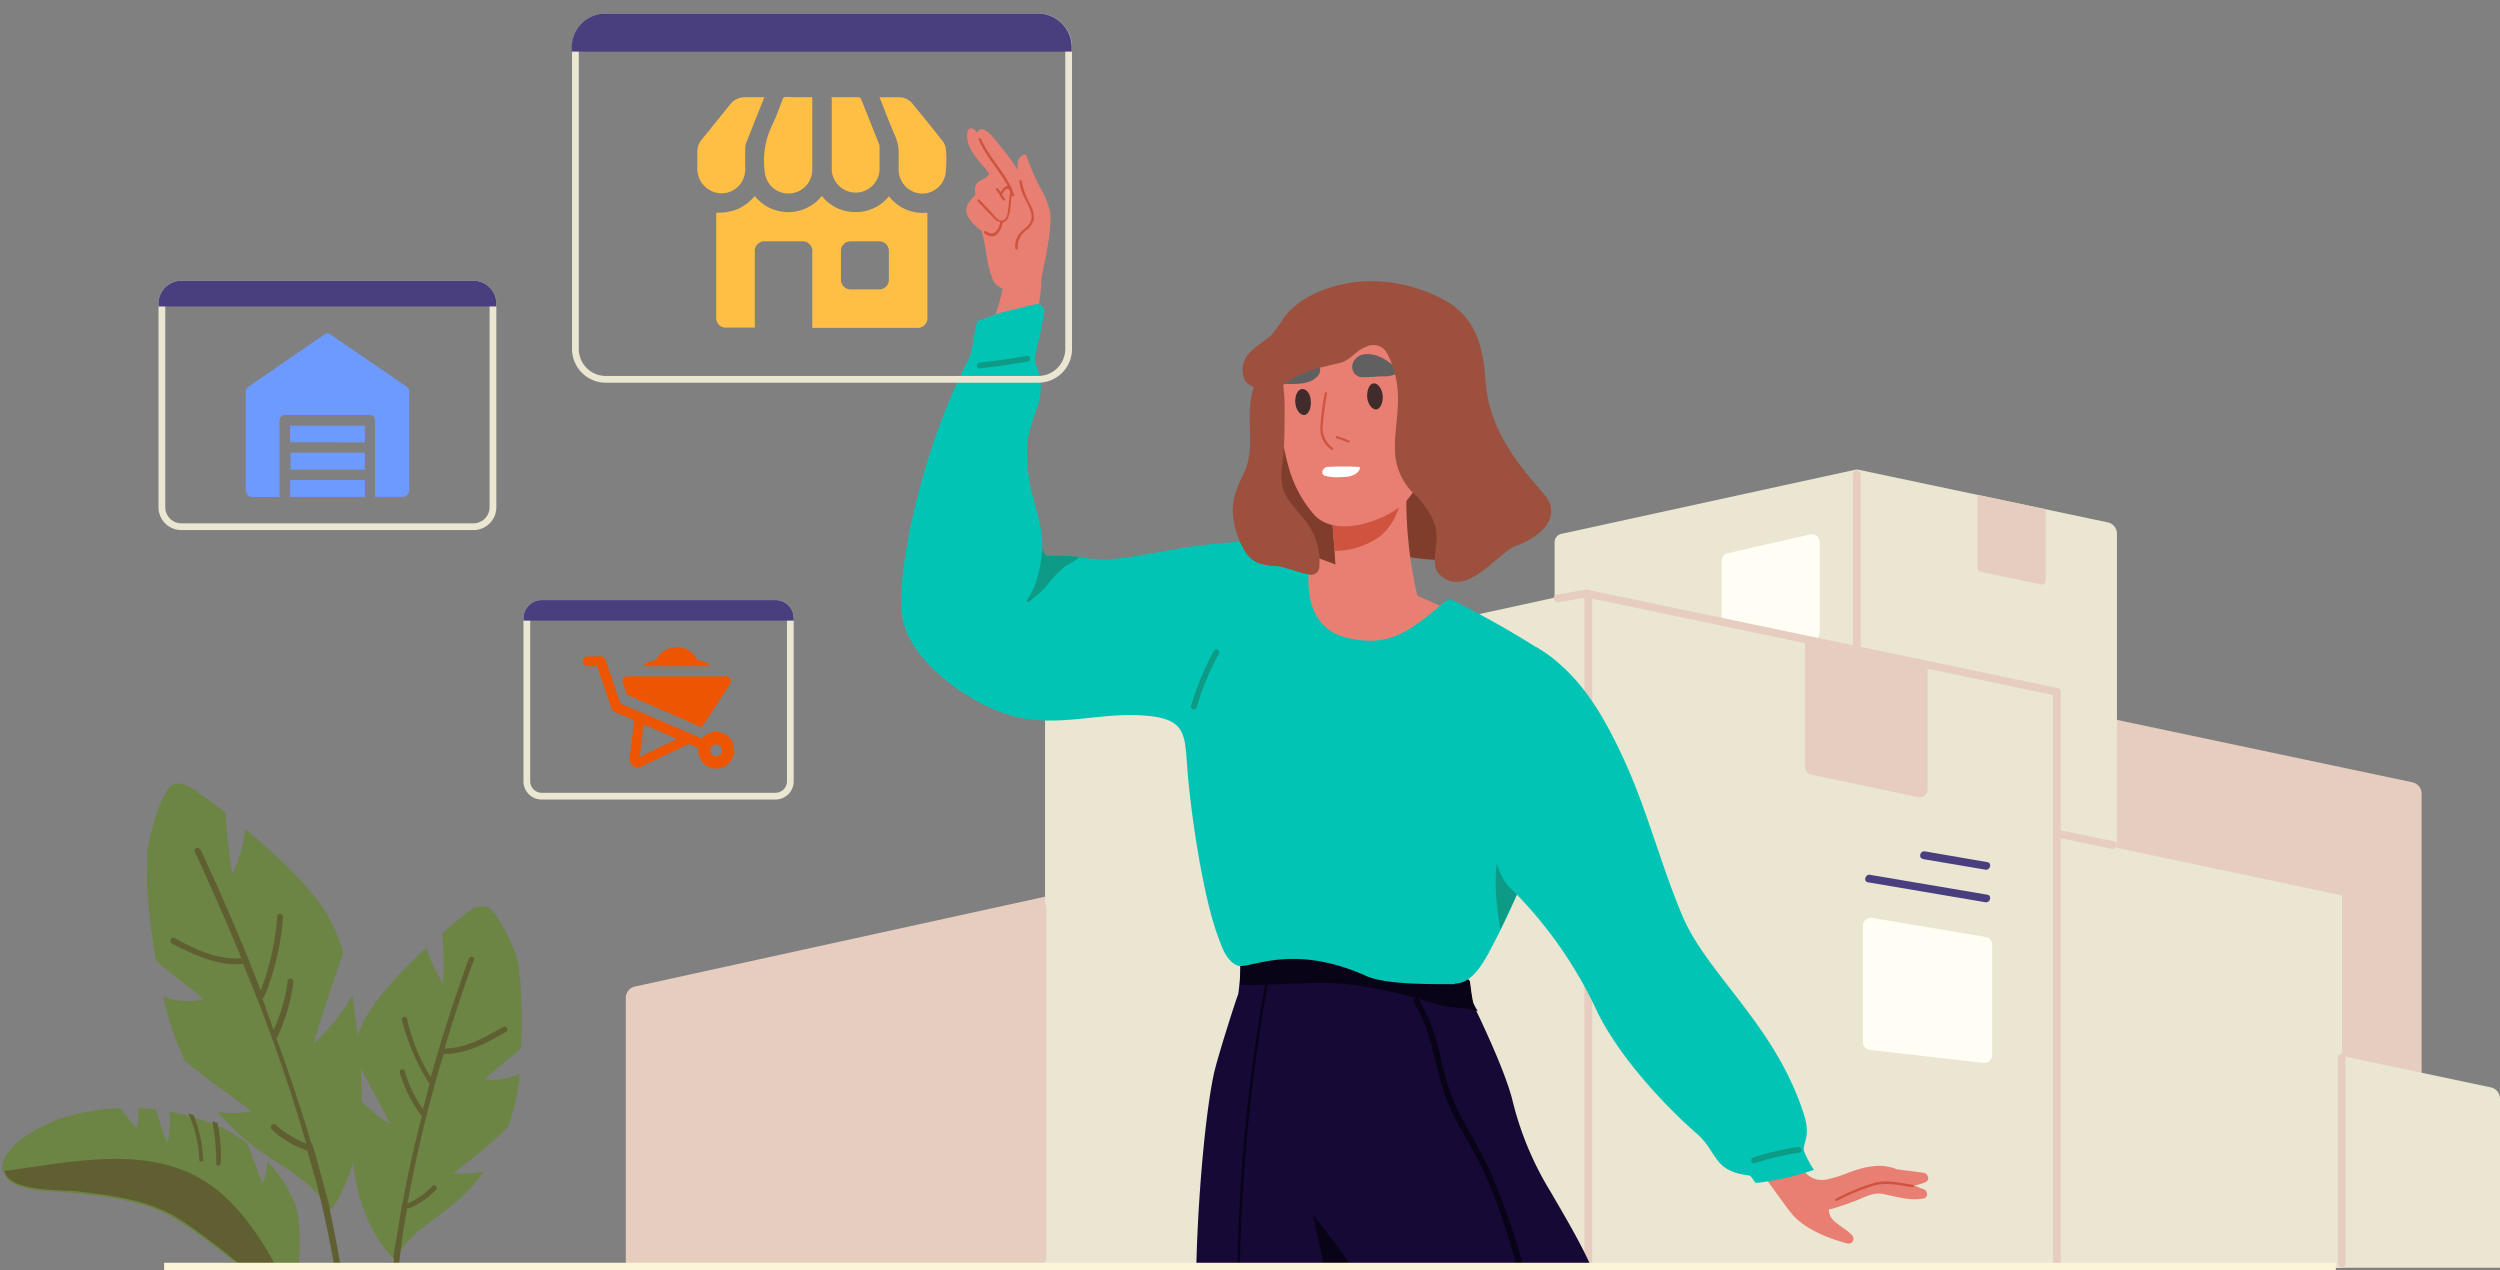 <svg id="Layer_1" data-name="Layer 1" xmlns="http://www.w3.org/2000/svg" xmlns:xlink="http://www.w3.org/1999/xlink" viewBox="0 0 370 188"><rect x="0" y="0" width="370" height="188" fill="#808080" stroke="none"/><defs><style>.cls-1{fill:none;}.cls-2{fill:#e6cdbf;}.cls-3{fill:#eae6d2;}.cls-4{fill:#fffdf4;}.cls-5{fill:#4a3f7e;}.cls-6{clip-path:url(#clip-path);}.cls-7{fill:#6c8444;}.cls-8{fill:#605f31;}.cls-9{fill:#813d2c;}.cls-10{fill:#e87f72;}.cls-11{fill:#cf533e;}.cls-12{fill:#170935;}.cls-13,.cls-17{fill:#080316;}.cls-14{fill:#02c4b5;}.cls-15,.cls-18{fill:#0d9b86;}.cls-16{fill:#9c503d;}.cls-17{stroke:#080316;}.cls-17,.cls-18{stroke-linecap:round;stroke-linejoin:round;stroke-width:0.5px;}.cls-18{stroke:#0d9b86;}.cls-19{fill:#422b2b;}.cls-20{fill:#606060;}.cls-21{fill:#fff;}.cls-22{fill:#fdf5d7;}.cls-23{fill:#ffbf44;}.cls-24{fill:#6d9aff;}.cls-25{fill:#ed5500;}</style><clipPath id="clip-path"><rect class="cls-1" width="370" height="188"/></clipPath></defs><path class="cls-2" d="M358.4,117.47V175.4H311.63V106.19l45.4,9.59A1.72,1.72,0,0,1,358.4,117.47Z"/><path class="cls-3" d="M370,162.62v25H323.23V151.34l45.4,9.59A1.72,1.72,0,0,1,370,162.62Z"/><path class="cls-3" d="M313.31,79v46.79l-38.5-.53V69.47l37.13,7.84A1.72,1.72,0,0,1,313.31,79Z"/><path class="cls-3" d="M274.81,69.47v55.79H230.08v-45a1.28,1.28,0,0,1,1-1.25Z"/><path class="cls-2" d="M274.24,70.13v54.72a.58.58,0,0,0,1.15,0V70.13a.58.58,0,0,0-1.15,0Z"/><path class="cls-2" d="M229.28,95.53v29a.58.58,0,0,0,1.16,0v-29a.58.58,0,0,0-1.16,0Z"/><path class="cls-4" d="M268.35,94.72l-12.18,2.07a1.15,1.15,0,0,1-1.35-1.14V83a1.16,1.16,0,0,1,.9-1.13l12.18-2.78a1.16,1.16,0,0,1,1.41,1.13V93.59A1.15,1.15,0,0,1,268.35,94.72Z"/><path class="cls-2" d="M302.77,75.37V85.94a.56.56,0,0,1-.69.56l-8.95-1.88a.58.58,0,0,1-.46-.57V73.24Z"/><polygon class="cls-3" points="346.62 132.52 346.62 187.62 303.19 187.62 303.19 123.35 346.62 132.52"/><path class="cls-2" d="M173,128.69v58.93H92.62v-40A1.73,1.73,0,0,1,94,146Z"/><polygon class="cls-3" points="304.23 101.97 304.23 187.62 235.06 187.62 235.06 87.36 304.23 101.97"/><path class="cls-3" d="M235.06,87.36V187.62H154.67v-81.3a1.73,1.73,0,0,1,1.36-1.69Z"/><path class="cls-2" d="M234.49,88.14v98.74a.58.58,0,0,0,1.15,0V88.14a.58.58,0,0,0-1.15,0Z"/><path class="cls-2" d="M153.7,134.19v52.1a.58.58,0,0,0,1.16,0v-52.1a.58.58,0,0,0-1.16,0Z"/><path class="cls-2" d="M285.3,98v18.85a1.16,1.16,0,0,1-1.39,1.13l-15.85-3.34a1.16,1.16,0,0,1-.91-1.13V94.14Z"/><path class="cls-5" d="M276.45,130.58l17.39,2.95c.73.12,1-1,.31-1.11l-17.4-2.95c-.72-.12-1,1-.3,1.11Z"/><path class="cls-5" d="M284.58,127.14l9.26,1.57c.73.13,1-1,.31-1.11L284.88,126c-.72-.12-1,1-.3,1.11Z"/><path class="cls-4" d="M276.77,155.39l16.79,1.92a1.15,1.15,0,0,0,1.28-1.15V139.8a1.14,1.14,0,0,0-1-1.14l-16.79-2.82a1.16,1.16,0,0,0-1.34,1.14v17.26A1.16,1.16,0,0,0,276.77,155.39Z"/><path class="cls-2" d="M234.91,88.45,289,99.76l15.08,3.15c.72.15,1-1,.3-1.11L250.3,90.49l-15.09-3.15c-.72-.15-1,1-.3,1.11Z"/><path class="cls-2" d="M304.26,123.91l8.34,1.73c.73.15,1-1,.31-1.11l-8.34-1.73c-.73-.15-1,1-.31,1.11Z"/><path class="cls-2" d="M303.84,102.33v85.11a.58.58,0,0,0,1.15,0V102.33a.58.58,0,0,0-1.15,0Z"/><path class="cls-2" d="M346,156.51v30.55a.58.58,0,0,0,1.15,0V156.51a.58.58,0,0,0-1.15,0Z"/><path class="cls-2" d="M230.66,89.13l4.36-.76a.57.57,0,0,0,.4-.71.6.6,0,0,0-.71-.4l-4.35.76a.59.59,0,0,0-.41.71.6.6,0,0,0,.71.4Z"/><g class="cls-6"><path class="cls-7" d="M23.6,142.63l-.51-.5A99,99,0,0,1,21.76,131v-1.18c0-.92.08-1.84,0-2.77-.1-2.1,2.09-10.26,3.86-10.92s3.45,1.09,4.79,1.93c1,.67,2,1.51,2.95,2.18.16,3,.92,9.42,1.09,9a19.77,19.77,0,0,0,1.84-6.56c.18.17.34.25.51.43,4,3.44,8.11,7.09,11,11.25a23.7,23.7,0,0,1,3,6.65c-1.51,4.28-4.62,13.62-4.28,13.36a28.63,28.63,0,0,0,5.63-7.09c0,.51.17,1,.17,1.43,1.43,10,2.69,21.1-3.11,30.09a.36.36,0,0,1-.51,0,.46.46,0,0,1-.08-.13c-.17,0-.25-.09-.25-.17-2.6-4.21-7.39-6.08-11.14-9.12a33.17,33.17,0,0,1-5-4.8,15.67,15.67,0,0,0,4.88-.08c.5-.09-6.81-4.79-9.75-7.56a41.2,41.2,0,0,1-3.19-9.42,10.39,10.39,0,0,0,5.79.42C30.5,147.85,26,144.74,23.6,142.63Z"/><path class="cls-8" d="M36,142.72a246.07,246.07,0,0,1,9.33,26.53,15.59,15.59,0,0,1-4.54-2.78c-.5-.42-.92.34-.58.68a14,14,0,0,0,4.87,3,.24.24,0,0,0,.33,0c.51,1.52.84,2.95,1.27,4.29a173.82,173.82,0,0,1,5.43,41,3,3,0,0,0,.84,0A182.74,182.74,0,0,0,48.79,179c.09,0,0-.17,0-.25-.26-1.26-.67-2.52-1-3.78-.5-1.93-1-3.79-1.6-5.71-.16-.1-.16-.1-.16-.18-1.52-5.2-3.28-10.34-5.14-15.47l.18-.16a27.31,27.31,0,0,0,2.35-8.1.44.44,0,0,0-.34-.51.43.43,0,0,0-.5.34h0a24,24,0,0,1-2.1,7.23c-.59-1.6-1.1-3.19-1.68-4.7.17,0,.25-.1.33-.26a37.56,37.56,0,0,0,2.74-11.68.43.43,0,0,0-.34-.5.42.42,0,0,0-.5.34h0a38.21,38.21,0,0,1-2.45,11c-2.68-7.09-5.71-14-8.9-20.85-.35-.51-1.1-.17-.84.34,2.43,5.21,4.7,10.42,6.89,15.72-3.53.25-6.81-1.27-9.92-3-.51-.25-.84.59-.34.84,3.28,1.68,6.81,3.37,10.59,3Z"/><path class="cls-7" d="M76.73,155.5l.41-.43c.1-3,.1-6.08-.08-9.12a3.8,3.8,0,0,0-.08-1c-.09-.76-.17-1.52-.25-2.27-.25-1.77-3.11-8.11-4.79-8.49s-3,1.09-4.13,1.93c-.84.67-1.59,1.34-2.35,2,.26,2.35.26,7.65.08,7.31a17.59,17.59,0,0,1-2.43-5.21c-.09.08-.17.25-.33.33-3.11,3-6.4,6.22-8.58,9.92a17,17,0,0,0-2,5.55c1.85,3.28,5.81,10.51,5.46,10.34a27.28,27.28,0,0,1-5.88-5.21v1.09c.09,8.24.17,17.23,6.39,24,.17.17.42,0,.5-.17s.18-.08.18-.17c1.84-3.52,5.87-5.54,8.9-8.24a22.78,22.78,0,0,0,3.87-4.28,19,19,0,0,1-4.46.33c-.33,0,5.72-4.36,8-6.89a31,31,0,0,0,1.76-7.9,9.63,9.63,0,0,1-5.13.84C71.51,159.78,75.22,156.75,76.73,155.5Z"/><path class="cls-8" d="M59.58,215.77c-1.26-11.14-1.59-22.36.09-33.43.16-1.19.41-2.37.59-3.54.08.08.16.08.33,0a11.2,11.2,0,0,0,4-2.78c.26-.33-.33-.84-.59-.5a10.66,10.66,0,0,1-3.69,2.61A193.2,193.2,0,0,1,65.66,156h0c3.52,0,6.38-1.68,9.24-3.28a.44.44,0,0,0,.13-.59.43.43,0,0,0-.59-.13c-2.7,1.51-5.3,3.11-8.66,3.19,1.34-4.45,2.77-8.82,4.37-13.17.17-.41-.58-.59-.76-.16-2.09,5.8-4,11.68-5.63,17.57a27.58,27.58,0,0,1-3.52-8.66c-.1-.51-.85-.26-.76.17a31.65,31.65,0,0,0,3.87,9.12c.08.16.16.25.25.25l-1,3.86a19.43,19.43,0,0,1-2.7-5.62c-.08-.51-.83-.26-.75.16A19.81,19.81,0,0,0,62.28,165c.08.09.08.17.16.17-1.08,4.21-2.09,8.57-2.85,12.86h0c-.08,0-.08,0-.08.09l-.76,4.79c-.17,1.09-.42,2-.5,3.11-.09.08.08.17.08.25a134.3,134.3,0,0,0,.41,29.59C59.08,215.85,59.41,215.77,59.58,215.77Z"/><path class="cls-7" d="M.4,173.4c-.67-3.28,4.71-6.3,7.09-7.22a6.81,6.81,0,0,1,1.93-.76l.59-.18A31.91,31.91,0,0,1,17.83,164a23,23,0,0,0,2.44,3,18.25,18.25,0,0,0,.25-3l2.52.16c.51,1.68,1.68,5.3,1.76,5a13.79,13.79,0,0,0,.26-4.62c.93.17,1.77.34,2.69.59a2.71,2.71,0,0,1,.75.16l2.78,1a1.3,1.3,0,0,1,.76.25,15.86,15.86,0,0,1,3.16,1.72,7.25,7.25,0,0,1,1.35.84c.84,2,2.19,6.22,2.35,6a8.58,8.58,0,0,0,.68-3.2,20.74,20.74,0,0,1,4,6.08c1.25,3.19.75,9.49.24,13a11.92,11.92,0,0,1-.5,2.43.81.81,0,0,1-.93-.16c-5.06-4.3-10.08-8.75-15.63-12.36-4.62-3-10-3.7-15.46-4.29-2.36-.33-9.92.08-10.68-3Z"/><path class="cls-8" d="M.65,173.3c.76,3.11,8.24,2.77,10.68,3,5.46.68,10.84,1.26,15.47,4.29,5.46,3.61,10.59,8.11,15.63,12.35l.34.18a19.94,19.94,0,0,1,2.86,6.38c1.33,4.31,2.46,8.69,3.36,13.12.16,1.09.41,2,.59,3.11.33,0,.67-.09.92-.09-.25-1.59-.59-3.27-1-4.87A80.68,80.68,0,0,0,45.43,196a14.62,14.62,0,0,0-2.27-3.69c-1.25-2.95-5.79-13.37-13.28-17.75C21.17,169.45,10.32,172.05.65,173.3Z"/><path class="cls-8" d="M30.07,171.64A19.76,19.76,0,0,0,28.64,165c-.25,0-.5-.16-.76-.16a17.43,17.43,0,0,1,1.61,6.81C29.49,172,30.07,172,30.07,171.64Z"/><path class="cls-8" d="M32.68,172.05a23.12,23.12,0,0,0-.5-5.87,3.41,3.41,0,0,1-.76-.26,32.55,32.55,0,0,1,.59,6.3C32,172.64,32.68,172.64,32.68,172.05Z"/><path class="cls-9" d="M217.74,78.19c-.14-4.17-1.73-8.3-2.55-12.36a34.19,34.19,0,0,0-12.35-20.29.35.35,0,0,0-.26-.07.35.35,0,0,0-.24-.1,17.73,17.73,0,0,0-10.55,3.86,9.16,9.16,0,0,0-2.71,3c-.9,1.77-.87,3.92-1.16,5.84-.65,4.21-1.35,8.19-.62,12.45a48.77,48.77,0,0,0,1.42,5.69c.48,1.58.68,3.13,2,4.13s2.12,2.38,3.62,2.77c1.66.42,2.8,2.37,4.37,2,2.37-.6,5.32-3.48,7.72-3.09a33.59,33.59,0,0,0,6.23.85,6.6,6.6,0,0,0,4.28-1.2C217.88,80.82,217.78,79.32,217.74,78.19Z"/><path class="cls-10" d="M181.37,86.81a9.45,9.45,0,0,0-1.71,2.9c.11-.26.23-.52.35-.78-.12.33-.23.66-.32,1s-.16.66-.24,1V92a2.78,2.78,0,0,0,.06.65,1.08,1.08,0,0,1,0,.79c.18.83.36,1.65.62,2.46.13.43.27.85.43,1.27,0,.09.51,1.13.41,1,.12.23.22.45.26.51q.3.61.63,1.23c.44.81.91,1.61,1.39,2.4q1.38,2.22,2.93,4.32c.28.39,1.88,2.36.58.81.49.58.93,1.19,1.4,1.78a28.84,28.84,0,0,0,3.24,3.48l.6.51c.62.31,1.19.81,1.8,1.17s1.13.62,1.71.9c.25.06.87.35,1,.4a32.86,32.86,0,0,0,3.78,1l1.09.08a18.39,18.39,0,0,0,2.1,0c.6,0,1.21-.1,1.82-.13.28-.06.58-.09.86-.15,1.47-.3,2.82-.88,4.26-1.26l.7-.34c.58-.29,1.15-.6,1.7-.93.73-.43,1.41-.91,2.11-1.39h0c.24-.23.5-.44.75-.66a35.83,35.83,0,0,0,2.85-2.93c.54-.6,1.07-1.2,1.58-1.82.22-.26.44-.52.65-.79.06-.07.72-1,.61-.81.19-.25.37-.51.54-.76,1-2.88,2.11-5.74,3.24-8.58-1.23-.86-2.52-1.64-3.82-2.37a122.31,122.31,0,0,0-15.87-7.4c-2.57-1-5.15-2-7.76-2.86a59.85,59.85,0,0,0-8-2.58,21.51,21.51,0,0,0-7.59,0A6.7,6.7,0,0,1,181.37,86.81Z"/><path class="cls-10" d="M210.23,90a62.69,62.69,0,0,1-1.93-20.59.42.42,0,0,0,.06-.59l-.06-.06c-.12-.49-1-.44-1.09.15h0c-2.72,2.06-6.47,2.93-9.76,3.93a.47.47,0,0,0-.36.36.52.52,0,0,0-.3.54c.78,5.26,1.05,16.66,1.6,16.83h.06a.63.63,0,0,0,.79.22,22.86,22.86,0,0,0,6.1.8c1.61,0,3.51,0,4.75-1.08A.42.42,0,0,0,210.23,90Z"/><path class="cls-11" d="M203.9,79.62c2.58-1.79,3.32-4.94,4.27-7.78,0-.82.07-1.64.13-2.46a.42.42,0,0,0,.06-.59l-.06-.06c-.12-.49-1-.44-1.09.15h0c-2.72,2.06-6.47,2.93-9.76,3.93a.47.47,0,0,0-.36.36.52.52,0,0,0-.3.54c.3,2,.53,5,.72,7.82A11.7,11.7,0,0,0,203.9,79.62Z"/><path class="cls-10" d="M149.07,38.75a.39.39,0,0,0-.55-.12.48.48,0,0,0-.17.23c-.37,1.64.4,1.46.21,3.11a38.91,38.91,0,0,1-2.15,7.09q-2,5.23-3.74,10.57c-1.12,3.47-2.67,7.1-3.52,10.64-.68,2.83-.46,6.38,1.6,8.67,2.86,3.16,6.66-.8,7.34-3,2.27-7.36,2.74-17.74,4.61-25.18a64.41,64.41,0,0,0,1.4-8.39C154.33,39.47,152.35,37.35,149.07,38.75Z"/><path class="cls-12" d="M240.54,202.63c-4.87.56-13.74.78-23.24.79-6.15,0-12.56-.06-18.32-.17-9.78-.18-19.43-.24-20.95-.43-2.18-5.85-.48-34.07,1.61-43.83.52-2.42,3.22-10.86,3.62-11.87a31.84,31.84,0,0,0,.29-6.09c.09-.37.19-.77.29-1.22-.22,0-1-6.27-1.22-6.27a.5.5,0,0,1,0-1h.66a.49.49,0,0,1,.61-.33.5.5,0,0,1,.33.33c10.6-.28,31.67,10.51,31,10.53a28,28,0,0,1,2.26,2.2c.17,1.1.26,2.22.52,3.25,0,.17,4.78,9.63,5.94,14.72a47.22,47.22,0,0,0,5.6,13.23c2.62,4.52,5.32,9,7.15,13.87C238.24,194.3,239.33,198.49,240.54,202.63Z"/><path class="cls-13" d="M218.05,148.43c-.26-1-.35-2.15-.52-3.25-1.3-1.38-2.29-2.2-2.26-2.21.63,0-20.44-10.8-31-10.52a.49.49,0,0,0-.61-.33.5.5,0,0,0-.33.33h-.66c-.63,0-.64,1.06,0,1,.22,0,1,6.27,1.22,6.27-.1.45-.2.85-.29,1.22,0,1.23,0,3.37-.1,4.78a29.17,29.17,0,0,0,3.74,0,259.49,259.49,0,0,0-4.11,43,.18.18,0,0,0,.36,0,260.58,260.58,0,0,1,4.12-43c1.22,0,2.46-.13,3.73-.15,3.45,0,8.15-1,21.37,3.07,1.67.51,3.46.43,5.17.79l.83.21A7.39,7.39,0,0,1,218.05,148.43Z"/><path class="cls-10" d="M210.64,52c-1.66-7.45-11.9-8-16.71-3.34a15,15,0,0,0-4.11,9,27,27,0,0,0,.79,11.06,17.9,17.9,0,0,0,4,7.59c3.22,3.25,9.81.84,12.56-1.29,3-2.34,4.21-7,4.94-10.72C212.9,60.18,211.54,56.08,210.64,52Z"/><path class="cls-10" d="M284.69,176c-2.31-.77-4.75-2.75-7.24-2.65a.73.73,0,0,0-.71.73s0,.1,0,.14l-.5.21c-2,.95-3.89,2-5.83,3a.69.69,0,0,0-.27.94.66.66,0,0,0,.19.22.64.64,0,0,0,.79.32c1.27-.38,2.51-.8,3.74-1.29s2.44-1.21,3.91-.9c2.07.43,3.76,1,5.9.66C285.45,177.25,285.3,176.17,284.69,176Z"/><path class="cls-10" d="M154,27.86a39,39,0,0,1-2-4.55c0-.24-.18-.47-.43-.4-.94.27-1.06,1.27-.92,2.33a25.43,25.43,0,0,0-2.3-3.25c-.68-.84-2.5-3.41-3.38-2.78a.87.87,0,0,0-.35.43c-.35-.37-.75-.93-1.22-.5s-.23,1.91.06,2.56a10.25,10.25,0,0,0,1.63,2.38c.44.53.9,1.05,1.31,1.61-.32.81-1.34.81-1.81,1.45a1.85,1.85,0,0,0-.19,1.65h0c-.81.86-1.87,1.81-1.15,3.25a6,6,0,0,0,2,2.08c.77,2.34.68,4.92,1.67,7.19a2.13,2.13,0,0,0,.87,1.09c.38.2,4.84,2.77,6.29-.81h0a.29.29,0,0,0,0-.13c.26-1.55.78-3.62,1-5.19a22.64,22.64,0,0,0,.39-4.65A12.33,12.33,0,0,0,154,27.86Z"/><path class="cls-10" d="M284.67,173.56l-4-.51-.11-.06c-2.32-.88-4.62-.3-6.86.51a19.14,19.14,0,0,1-3.47,1.09c-2.19.33-3.37-1.12-4.29-2.93a.64.64,0,0,0-.87-.28.57.57,0,0,0-.13.08,24.56,24.56,0,0,1-3.83.45.76.76,0,0,0-.71.79.85.85,0,0,0,.09.31.64.64,0,0,0,.13.42l3.35,4.62c.47.65.93,1.27,1.44,1.85,1.88,2.08,5.36,3.46,8,4.13a.72.72,0,0,0,.88-.51.7.7,0,0,0-.18-.69c-.67-.83-2.56-1.73-3.11-2.66-1-1.7.62-2.54,1.88-3.22.69-.37,2.38-.66,3-1a11.61,11.61,0,0,1,2.87-.39c2.18,0,4.16.31,6.21-.6C285.77,174.58,285.28,173.64,284.67,173.56Z"/><path class="cls-14" d="M232.63,100.79a11.85,11.85,0,0,0-4.12-4.26,132.31,132.31,0,0,0-13.67-7.75.56.56,0,0,0-.73.21.53.53,0,0,0-.41.15c-5.52,4.89-8.61,6.56-14.28,5.27-7-1.58-6-9.8-5.25-13,.13-.52-6.26-1.21-8.52-1.28a80.08,80.08,0,0,0-10.82,1c-5.18.89-5.66,1.13-10.89,1.7h-.14c-1.63-.06-2.83-.19-4-.31a27.91,27.91,0,0,0-4.57-.17.92.92,0,0,1-1-.83.49.49,0,0,1,0-.17v-.18c.28-3.49-1.63-7.17-2-10.88a20.16,20.16,0,0,1-.06-5.7,36.77,36.77,0,0,1,1.31-4.22,8.55,8.55,0,0,0-.26-6.64,3.66,3.66,0,0,1,0-1.32A63.45,63.45,0,0,0,154.57,46c.08-.5-.73-1.08-1.19-1l-4.65,1.11c-1.28.31-2.59.93-3.85,1.34-.75.23-.67,4.14-1.59,5.89-6.8,12.81-10.94,32.08-9.68,38.38C135,98.39,144.18,104.49,150,106c7.08,1.8,13.14-.84,20.35,0,5.09.6,5,2.89,5.34,7.27.43,6.36,2.28,19.11,4.52,25.18.57,1.57,1.21,3.69,2.89,4.43s7.82-3.49,19.1,1.56c3,1.36,10.16,1.19,12.9,1.22a.49.49,0,0,0,.33-.11c2.68,0,4.52-3.79,5.56-5.78,1.85-3.53,3.48-7.2,5-10.87,1.63-3.89,2.51-8.14,4.34-11.92,1.46-3,3-5.34,3.53-9A12.64,12.64,0,0,0,232.63,100.79Z"/><path class="cls-15" d="M224.51,111.12c-2.29.63-3.32,3.55-3.35,5.65,0,1.83.48,3.63.62,5.45a40.91,40.91,0,0,1-.36,6.45,29.54,29.54,0,0,0,.17,5.64c.12,1.09.26,2.19.45,3.28,1.5-3,2.88-6.13,4.18-9.23,1.63-3.89,2.51-8.14,4.34-11.93.05-.09.09-.18.14-.28C229.49,113.65,227.2,110.37,224.51,111.12Z"/><path class="cls-16" d="M193.89,78.08c-1.16-2-3.43-3.6-4.06-5.93a10.28,10.28,0,0,1,0-3.75,46.39,46.39,0,0,0,.27-5c0-3,.26-6-.87-8.91a6.6,6.6,0,0,0-1.9.56l.25-.33c.27-.35-.22-.85-.5-.49a8.84,8.84,0,0,0-1.26,2.19.14.14,0,0,0,0,.09,12.61,12.61,0,0,0-.82,3.84c-.22,3.24.57,6.51-.86,9.57-1.08,2.3-2,4.23-1.6,6.85a13,13,0,0,0,1.61,4.68c1.16,1.92,2.57,2.21,4.72,2.33,1.18.06,3.31,1,5.06,1.28h0A1.19,1.19,0,0,0,195.25,84,9.82,9.82,0,0,0,193.89,78.08Z"/><path class="cls-14" d="M259.86,175.08a39,39,0,0,0,8.6-1.94,14.78,14.78,0,0,1-1.48-2.81c-.14-1.38,1-2.06.07-5.17-4.15-13.35-14.45-20.94-18.11-29.74-3.5-8.39-5.23-16-9.15-24.19-2.87-6-6.34-11.87-12.42-15.45-.47-.27-5.29,1.72-6,3.86a16.23,16.23,0,0,0-.57,5c-.06,2.15-.11,4.31-.17,6.46a103.16,103.16,0,0,0,.23,12.8c.3,3,.85,6.11,3.27,8.12a62.86,62.86,0,0,1,12,17.16c3,6.55,9.72,14,15,18.6,3.13,2.73,2.35,5.55,7.63,6.16C259.27,174,259.46,174.73,259.86,175.08Z"/><path class="cls-17" d="M226.34,191.72a111.7,111.7,0,0,0-5.83-17.84c-1.3-2.95-2.95-5.66-4.48-8.48a34.41,34.41,0,0,1-3-8.54,28.37,28.37,0,0,0-3.26-8.81c-.13-.19-.44,0-.32.19,3.1,4.79,3.1,10.75,5.47,15.84,1.35,2.92,3.18,5.58,4.56,8.49a78.83,78.83,0,0,1,3.53,9c1.12,3.39,2,6.83,2.94,10.29C226,192,226.39,191.94,226.34,191.72Z"/><path class="cls-18" d="M152,52.91c-2.32.43-4.65.77-7,1-.23,0-.23.39,0,.36,2.37-.26,4.74-.61,7.08-1C152.31,53.22,152.22,52.87,152,52.91Z"/><path class="cls-18" d="M266.16,170a39.45,39.45,0,0,0-6.61,1.56c-.22.07-.13.42.09.35a39.45,39.45,0,0,1,6.61-1.56C266.48,170.33,266.38,170,266.16,170Z"/><path class="cls-15" d="M155.28,82.29c-.8.08-1-1.14-1-1.2-.25,2.75-.72,5.52-2.31,7.76-.1.14.1.35.25.24a15.41,15.41,0,0,0,2.67-2.37,15.68,15.68,0,0,1,2.76-2.88c.71-.48,1.48-.86,2.16-1.38A20.2,20.2,0,0,0,155.28,82.29Z"/><path class="cls-11" d="M152.46,30.23a11.79,11.79,0,0,1-1.25-3.4c0-.23-.39-.24-.36,0a7.45,7.45,0,0,0,.72,2.35c.49,1.05,1.54,2.56.91,3.72-.38.71-1.18,1.11-1.66,1.75a3,3,0,0,0-.56,2.11c0,.23.39.23.36,0a3.11,3.11,0,0,1,1.3-2.71A2.94,2.94,0,0,0,153,32.5,3.85,3.85,0,0,0,152.46,30.23Z"/><path class="cls-11" d="M150.08,28.83c-.08-.24-.18-.48-.28-.71a.67.67,0,0,0-.23-.56h0c-1.23-2.47-3.29-4.47-4.37-7-.09-.21-.44-.11-.35.1,1.05,2.5,3,4.46,4.27,6.84-.43.06-.81.54-1,.95l-.39-.54c-.13-.19-.44,0-.31.18l.54.76A.2.2,0,0,0,148,29l.43.6c.13.19.45,0,.31-.18s-.29-.4-.43-.61c.17-.41.72-1.34,1.15-.52.1.18-.06.77-.08,1-.06.71-.14,1.41-.23,2.11a.17.17,0,0,0,0,.1c-.13.67-.44,1.42-1.3,1.06a4.29,4.29,0,0,1-1-1l-1.89-2c-.16-.17-.41.09-.25.26l1.93,2c.37.39.81,1,1.38,1v.06a2.4,2.4,0,0,1-.61,1.34c-.46.57-1,.29-1.53,0-.2-.14-.38.18-.19.31.53.36,1.2.69,1.77.21a2.7,2.7,0,0,0,.92-1.81v0c.89-.14,1.09-1.45,1.16-2.18a.13.13,0,0,0,0-.12c.06-.56.12-1.12.17-1.69h0C149.81,29.15,150.16,29.06,150.08,28.83Z"/><path class="cls-11" d="M283.14,175.36c-1.92-.27-4-.86-5.91-.25a30.87,30.87,0,0,0-5.54,2.31c-.21.11,0,.42.18.31a33,33,0,0,1,5.13-2.16c2-.69,4-.14,6,.13C283.27,175.73,283.37,175.39,283.14,175.36Z"/><path class="cls-19" d="M204.64,58.6c.07,1.07-.41,2-1,2s-1.24-.8-1.3-1.87.4-2,1-2S204.57,57.53,204.64,58.6Z"/><path class="cls-19" d="M194,59.43c.07,1.07-.4,2-1,2s-1.23-.79-1.3-1.86.4-2,1.05-2S194,58.35,194,59.43Z"/><path class="cls-11" d="M197.26,66.3a3.62,3.62,0,0,1-1.47-3.55c.13-1.51.34-3,.6-4.5,0-.21-.28-.3-.32-.09a37.63,37.63,0,0,0-.66,5.18,3.73,3.73,0,0,0,1.61,3.2C197.19,66.68,197.43,66.44,197.26,66.3Z"/><path class="cls-11" d="M199.69,65.21c-.59-.25-1.18-.47-1.79-.66-.2-.07-.29.26-.08.32.57.18,1.14.39,1.7.63C199.72,65.58,199.89,65.29,199.69,65.21Z"/><path class="cls-20" d="M206.56,54.47c-1.32-1.35-3.12-2.33-4.85-2a2.16,2.16,0,0,0-1.28.87,1.69,1.69,0,0,0-.31,1,1.53,1.53,0,0,0,1.57,1.49h.06c.94,0,1.89-.09,2.83-.14a3.82,3.82,0,0,0,1.94-.33.59.59,0,0,0,.1-.83Z"/><path class="cls-20" d="M195.33,54.33a1.32,1.32,0,0,0-.55-.64,2,2,0,0,0-1.82,0c-.49.2-4.26,2.54-3.19,3.13a.53.53,0,0,0,.35,0c1.63,0,3.72.19,4.91-1.19A1.34,1.34,0,0,0,195.33,54.33Z"/><path class="cls-21" d="M201.16,69.11a42.35,42.35,0,0,0-4.78,0c-.69.16-1,1.09-.22,1.33h.06a6.15,6.15,0,0,0,2.26.16C201.09,70.7,201.52,69.08,201.16,69.11Z"/><path class="cls-16" d="M229.36,74.5a4.13,4.13,0,0,0-.72-1.21c-.41-.5-.88-1-1.38-1.62-3.95-4.6-7-9.23-7.42-15.5-.32-4.91-1.51-9.26-6-11.72a22.71,22.71,0,0,0-12.34-2.79c-4,.29-8.89,1.94-11.42,5.25a18.65,18.65,0,0,1-2,2.76c-.92.85-2.06,1.42-2.93,2.33a3.67,3.67,0,0,0-1,4.07v.09c.58,1.18,3.44,2,4.63,1.64a3.33,3.33,0,0,0,1.12-.8c2.36-2,5.4-2.58,8.32-3.27,1.7-.39,2.41-1.87,4-2.42a2.3,2.3,0,0,1,3,.85,14,14,0,0,1,1.67,6.33c.14,3.12-.74,6.23-.34,9.35a9.16,9.16,0,0,0,3.22,5.69c1.55,1.77,2.9,3.67,2.85,6.15,0,1.45-.83,4.09.39,5.3,3.94,3.86,8.48-3.13,11.46-4.24C226.84,79.9,230.49,77.67,229.36,74.5Z"/><path class="cls-18" d="M179.88,96.46a40.61,40.61,0,0,0-3.36,8.06c-.07.22.28.31.35.09a39.38,39.38,0,0,1,3.32-8C180.3,96.44,180,96.26,179.88,96.46Z"/><path class="cls-13" d="M208.26,201.43c-3.1-3.11-5-7-6.7-11s-4.68-7.22-7.29-10.76q2.7,11.73,4.71,23.6c3.61.07,7.48.12,11.38.15C209.65,202.76,208.94,202.11,208.26,201.43Z"/></g><rect class="cls-22" x="24.29" y="186.89" width="321.41" height="1.11"/><path class="cls-3" d="M153.66,3a4,4,0,0,1,4,4V51.64a4,4,0,0,1-4,4h-64a4,4,0,0,1-4-4V7a4,4,0,0,1,4-4h64m0-1h-64a5,5,0,0,0-5,5V51.64a5,5,0,0,0,5,5h64a5,5,0,0,0,5-5V7a5,5,0,0,0-5-5Z"/><path class="cls-5" d="M89.62,2h64a5,5,0,0,1,5,5v.64a0,0,0,0,1,0,0h-74a0,0,0,0,1,0,0V7A5,5,0,0,1,89.62,2Z"/><path class="cls-23" d="M131.56,29.05a6.32,6.32,0,0,0,5.69,2.42v15.4a1.46,1.46,0,0,1-1.63,1.65h-15.4V37.41a1.47,1.47,0,0,0-1.68-1.69h-5.23a1.44,1.44,0,0,0-1.6,1.62V48.48a2.35,2.35,0,0,1-.35,0h-3.81A1.42,1.42,0,0,1,106,47V31.74c0-.07,0-.15,0-.27a7.7,7.7,0,0,0,3.11-.5A6.72,6.72,0,0,0,111.7,29a6.34,6.34,0,0,0,9.93,0,6.3,6.3,0,0,0,5,2.39A6.23,6.23,0,0,0,131.56,29.05ZM128,35.72h-2.13a1.4,1.4,0,0,0-1.41,1.41c0,1.42,0,2.84,0,4.27a1.41,1.41,0,0,0,1.44,1.43c1.4,0,2.81,0,4.21,0a1.41,1.41,0,0,0,1.44-1.43c0-1.41,0-2.82,0-4.22a1.41,1.41,0,0,0-1.46-1.46Z"/><path class="cls-23" d="M120.22,14.39v5.49c0,1.74,0,3.49,0,5.24a3.53,3.53,0,0,1-6.94.9,5.17,5.17,0,0,1-.14-1,12,12,0,0,1,1.2-6.62c.58-1.17,1-2.43,1.47-3.66a.52.52,0,0,1,.57-.4C117.63,14.4,118.9,14.39,120.22,14.39Z"/><path class="cls-23" d="M123.08,14.39h4a.45.45,0,0,1,.34.24c.91,2.24,1.8,4.48,2.69,6.72a1.16,1.16,0,0,1,.06.38c0,1.14,0,2.28,0,3.42a3.54,3.54,0,0,1-7.07,0c0-3.51,0-7,0-10.53C123.06,14.56,123.07,14.5,123.08,14.39Z"/><path class="cls-23" d="M130.17,14.4c1.05,0,2,0,3,0a2.55,2.55,0,0,1,1.92,1c1.47,1.79,2.94,3.59,4.37,5.42a2.39,2.39,0,0,1,.54,1.28,19.44,19.44,0,0,1-.05,3.58,3.52,3.52,0,0,1-3.83,2.95A3.57,3.57,0,0,1,133,25c0-.61,0-1.22,0-1.82a6.76,6.76,0,0,0-.63-3.31c-.72-1.65-1.35-3.34-2-5C130.29,14.75,130.24,14.6,130.17,14.4Z"/><path class="cls-23" d="M113.12,14.39c-.32.81-.62,1.58-.93,2.34-.59,1.48-1.19,3-1.77,4.45a2.22,2.22,0,0,0-.13.68c0,1.05,0,2.11,0,3.16a3.54,3.54,0,0,1-3.55,3.6A3.65,3.65,0,0,1,103.2,25c0-.83,0-1.66,0-2.49a2.84,2.84,0,0,1,.62-1.81l4.3-5.31a2.74,2.74,0,0,1,2.17-1C111.2,14.38,112.13,14.39,113.12,14.39Z"/><path class="cls-3" d="M70.08,42.55a2.39,2.39,0,0,1,2.38,2.38V75.07a2.39,2.39,0,0,1-2.38,2.38H26.83a2.38,2.38,0,0,1-2.37-2.38V44.93a2.38,2.38,0,0,1,2.37-2.38H70.08m0-1H26.83a3.37,3.37,0,0,0-3.37,3.38V75.07a3.37,3.37,0,0,0,3.37,3.38H70.08a3.38,3.38,0,0,0,3.38-3.38V44.93a3.38,3.38,0,0,0-3.38-3.38Z"/><path class="cls-5" d="M26.83,41.55H70.08a3.38,3.38,0,0,1,3.38,3.38v.43a0,0,0,0,1,0,0h-50a0,0,0,0,1,0,0v-.43A3.38,3.38,0,0,1,26.83,41.55Z"/><path class="cls-24" d="M59.74,73.54H55.49a1.77,1.77,0,0,0,0-.23c0-3.66,0-7.31,0-11,0-.63-.27-.9-.9-.9-4.08,0-8.15,0-12.22,0a.87.87,0,0,0-1,1c0,3.63,0,7.26,0,10.89,0,.09,0,.18,0,.26H37.18a1.16,1.16,0,0,1-.81-1.25c0-4.74,0-9.48,0-14.23a1,1,0,0,1,.45-.87l9.1-6.28,2.34-1.58h.38l.38.23L60,57.1a1.56,1.56,0,0,1,.57.6v15A1.19,1.19,0,0,1,59.74,73.54Z"/><path class="cls-24" d="M42.94,73.54V71.05H54v2.49Z"/><path class="cls-24" d="M54,67V69.5h-11V67Z"/><path class="cls-24" d="M42.94,65.45V63H54v2.48Z"/><path class="cls-3" d="M114.77,89.81a1.71,1.71,0,0,1,1.7,1.71v24.11a1.7,1.7,0,0,1-1.7,1.7H80.17a1.7,1.7,0,0,1-1.7-1.7V91.52a1.71,1.71,0,0,1,1.7-1.71h34.6m0-1H80.17a2.7,2.7,0,0,0-2.7,2.71v24.11a2.7,2.7,0,0,0,2.7,2.7h34.6a2.7,2.7,0,0,0,2.7-2.7V91.52a2.7,2.7,0,0,0-2.7-2.71Z"/><path class="cls-5" d="M80.17,88.81h34.6a2.7,2.7,0,0,1,2.7,2.7v.34a0,0,0,0,1,0,0h-40a0,0,0,0,1,0,0v-.34a2.7,2.7,0,0,1,2.7-2.7Z"/><path class="cls-25" d="M108.68,111.39a7.18,7.18,0,0,1-.41,1.07,2.65,2.65,0,0,1-3.08,1.16,2.68,2.68,0,0,1-1.86-2.67v-.24c-.42-.18-.83-.37-1.25-.54a.4.4,0,0,0-.28,0l-6.75,3.22a1.23,1.23,0,0,1-1.53-.19,1.2,1.2,0,0,1-.34-1c.21-1.75.43-3.5.64-5.26,0-.34.05-.34-.26-.47-.83-.36-1.64-.72-2.47-1.06a1,1,0,0,1-.62-.68c-.67-2-1.35-3.95-2-5.92,0-.16-.12-.22-.29-.21q-.57,0-1.14,0a.73.73,0,1,1,0-1.45h1.77a.76.76,0,0,1,.83.6c.7,2,1.4,4.09,2.09,6.14a.47.47,0,0,0,.31.33l11.67,5a.28.28,0,0,0,.37-.07,2.54,2.54,0,0,1,2.71-.7,2.6,2.6,0,0,1,1.85,2.08.83.83,0,0,0,0,.15Zm-13.42-4.17L94.69,112l5.52-2.63Zm10.73,4.7a.85.85,0,0,0,.87-.85.87.87,0,1,0-.87.85Z"/><path class="cls-25" d="M100.14,100.1h7.13a1.41,1.41,0,0,1,.29,0,.71.71,0,0,1,.55,1,2.77,2.77,0,0,1-.22.37l-3.9,6c-.09.15-.16.18-.32.11-3.56-1.57-7.13-3.12-10.7-4.68a.45.45,0,0,1-.28-.32c-.16-.5-.34-1-.51-1.49A.74.74,0,0,1,93,100.1Z"/><path class="cls-25" d="M105.19,98.6H95.13A2.2,2.2,0,0,1,96,98a9.26,9.26,0,0,1,.9-.26.43.43,0,0,0,.24-.17,3.33,3.33,0,0,1,2.38-1.73A3.3,3.3,0,0,1,102.77,97a3.45,3.45,0,0,1,.38.56.28.28,0,0,0,.27.18,2.91,2.91,0,0,1,1.66.77Z"/></svg>